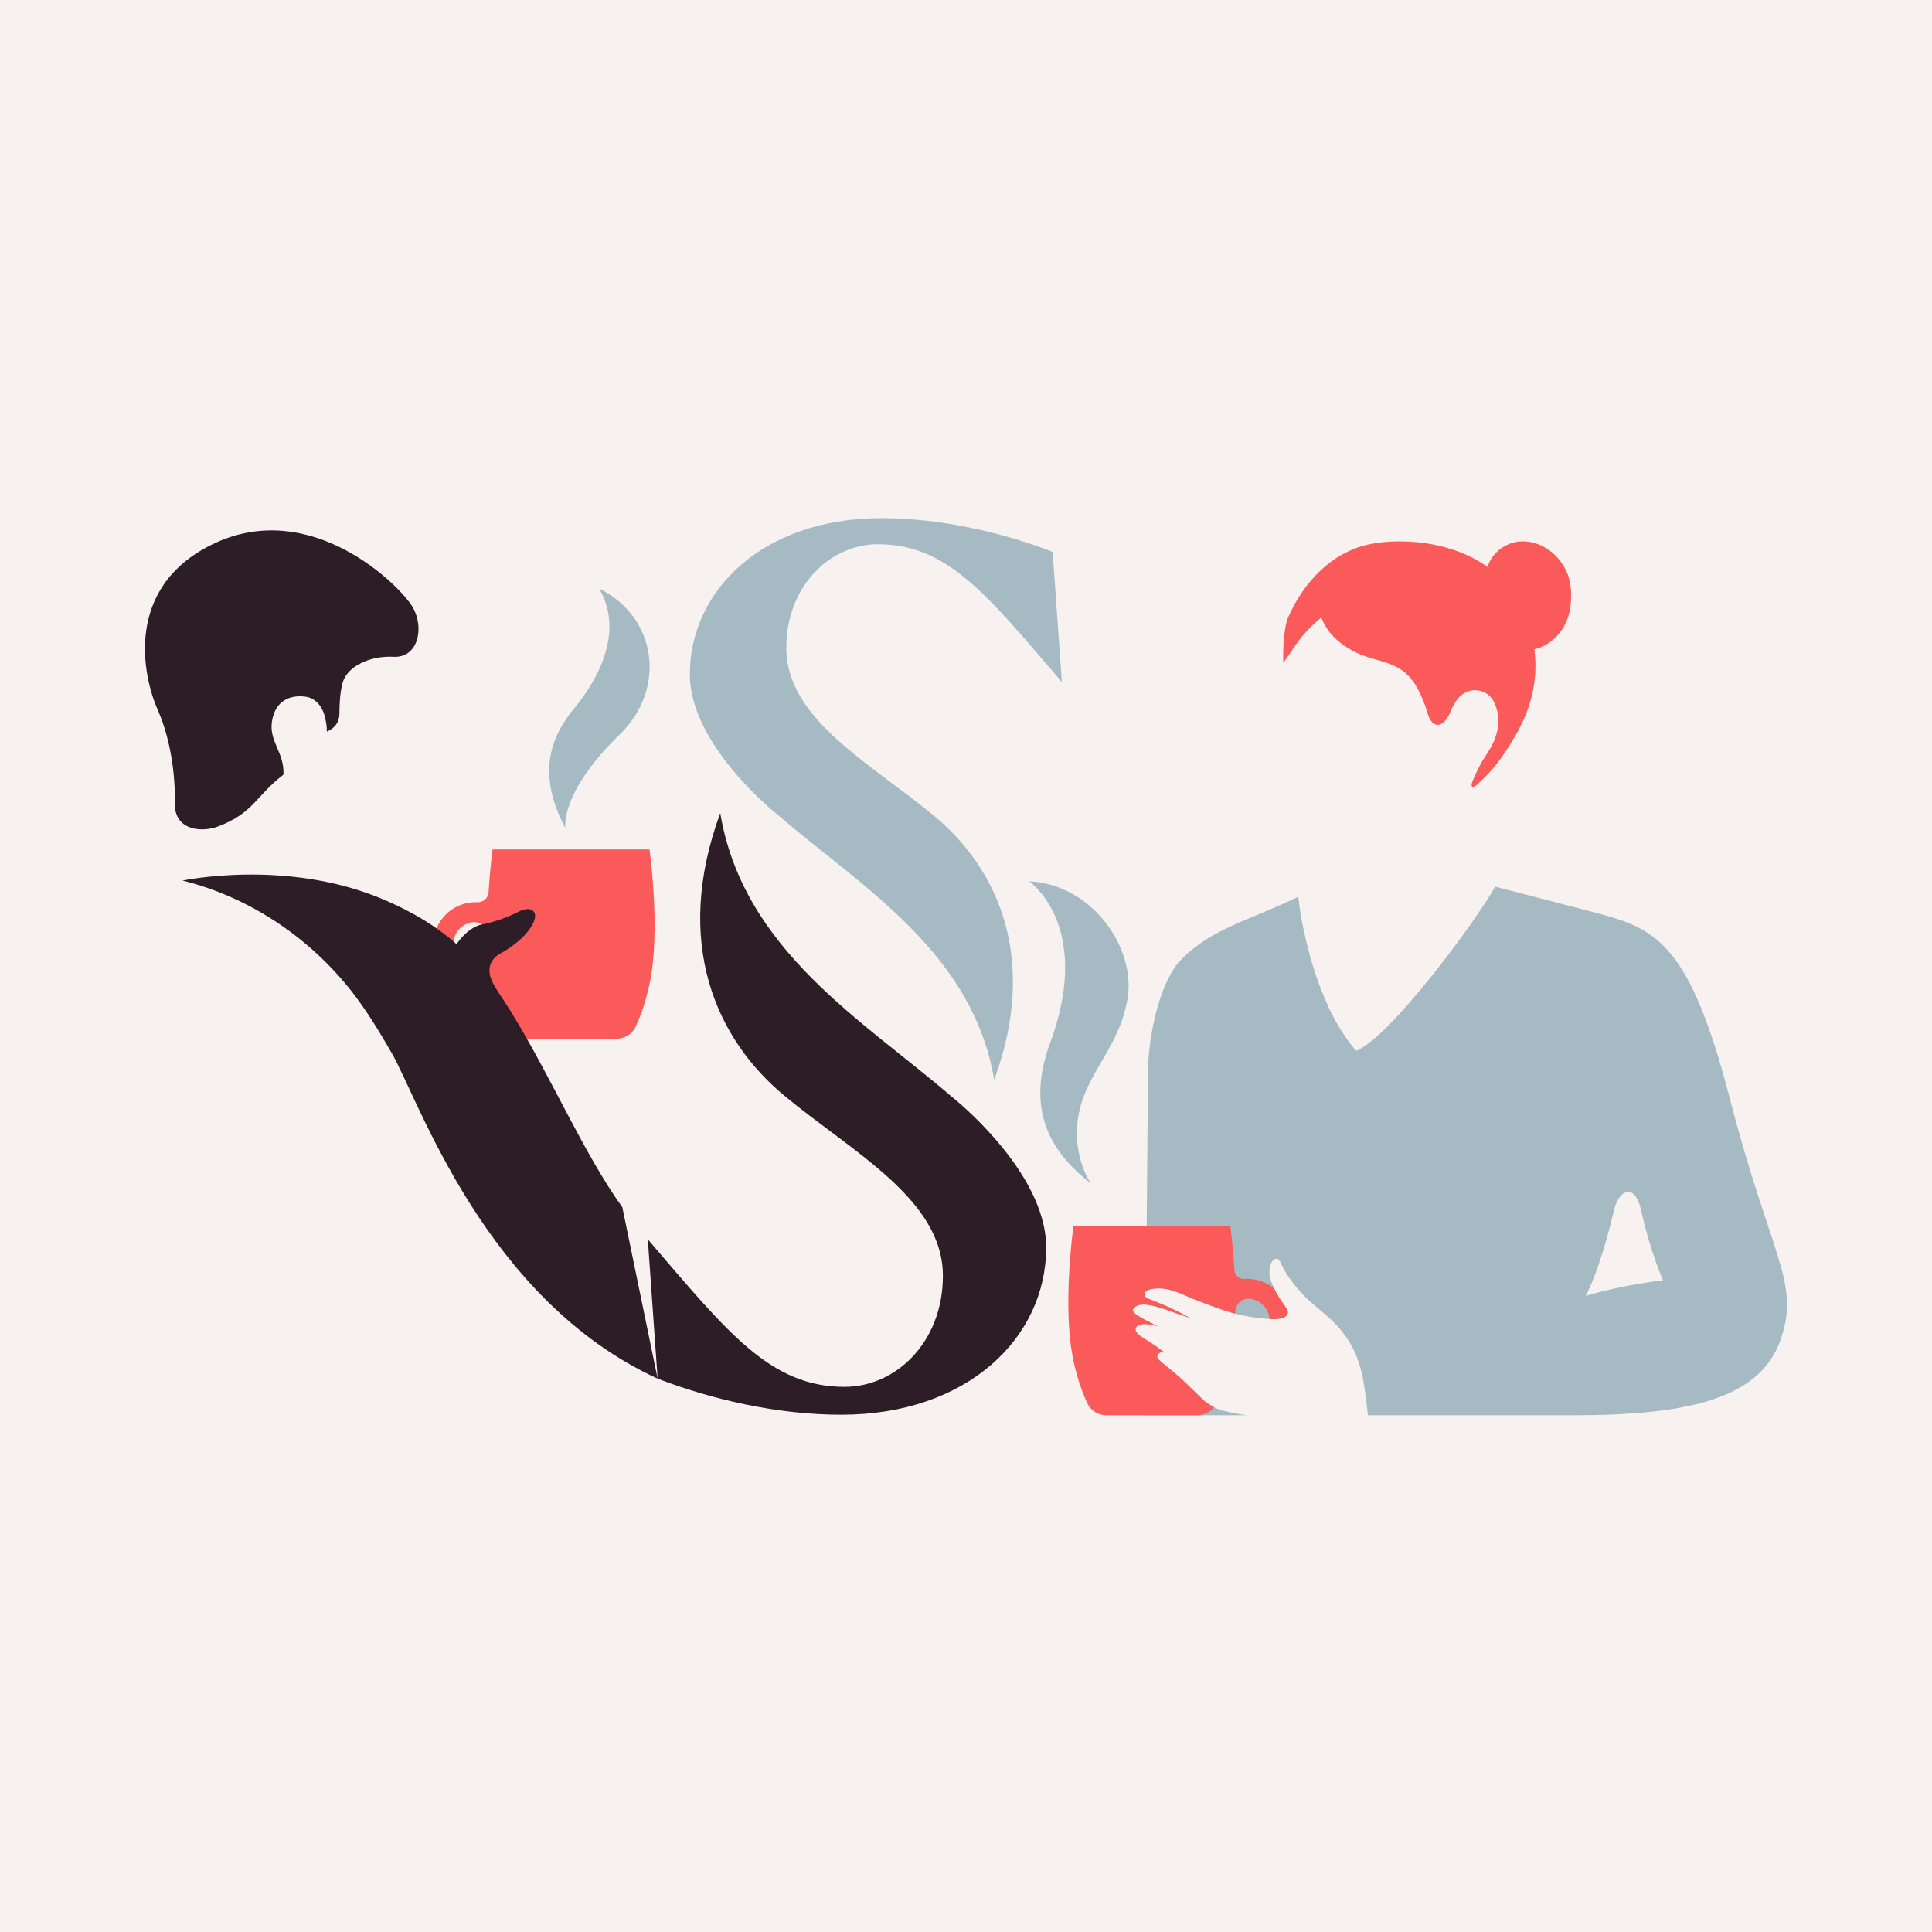 <svg xmlns="http://www.w3.org/2000/svg" width="1346" height="1346" viewBox="0 0 1346 1346" fill="none"><rect width="1346" height="1346" fill="#F7F1EF"></rect><g clip-path="url(#clip0_79_28412)"><path d="M452.508 591.803H343.192C343.192 591.803 341.444 604.381 340.405 621.523C340.149 625.621 336.699 628.784 332.602 628.603H332.316C319.783 628.151 308.636 635.698 304.177 646.83C303.213 649.21 302.565 651.771 302.279 654.452C300.366 672.001 314.074 686.854 331.261 686.854C331.849 686.854 332.451 686.839 333.024 686.809C333.144 686.809 333.265 686.794 333.385 686.794C339.019 686.613 344.095 690.077 345.632 695.5C346.505 698.649 347.439 701.541 348.358 704.192C349.88 708.53 351.416 712.191 352.772 715.128C355.167 720.325 360.379 723.639 366.103 723.639H429.581C435.32 723.639 440.517 720.325 442.912 715.128C447.16 705.939 453.155 689.641 455.114 667.904C458.262 633.017 452.508 591.803 452.508 591.803ZM316.499 661.954C316.363 661.517 316.258 661.08 316.183 660.628C315.896 659.152 315.821 657.585 316.002 655.989C316.002 655.928 316.002 655.853 316.002 655.793C316.845 648.909 322.419 643.32 329.303 642.477C329.363 642.477 329.439 642.462 329.499 642.462C331.788 642.221 333.942 642.853 335.675 644.073C338.055 645.746 339.637 648.532 339.712 651.665C339.832 657.118 340.103 662.587 340.57 667.904C340.631 668.537 340.691 669.154 340.751 669.772C338.567 671.489 335.916 672.634 333.024 672.95C332.436 673.041 331.849 673.071 331.246 673.071C327.706 673.071 324.452 671.881 321.862 669.877C319.301 667.904 317.388 665.147 316.484 661.954H316.499Z" fill="#FA5B5A"></path><path d="M728.863 869.122C728.863 931.937 674.047 985.623 586.091 985.623C540.976 985.623 495.288 974.778 458.171 960.497L451.318 863.413C506.706 927.945 536.411 966.206 588.381 966.206C624.352 966.206 656.905 934.92 656.905 888.87C656.905 835.576 594.255 802.993 546.534 763.422C498.813 723.865 468.656 656.606 501.795 566.496C517.763 662.165 601.742 711.227 663.171 764.16C663.171 764.16 728.863 815.767 728.863 869.122Z" fill="#2C1D26"></path><path d="M541.955 567.792C599.317 617.215 677.722 663.038 692.635 752.365C723.591 668.22 695.422 605.42 650.864 568.485C606.306 531.534 547.799 501.106 547.799 451.351C547.799 408.345 578.198 379.136 611.789 379.136C660.324 379.136 688.041 414.867 739.769 475.121L733.367 384.469C698.706 371.138 656.046 361 613.913 361C531.787 361 480.601 411.131 480.601 469.789C480.616 519.619 541.955 567.792 541.955 567.792Z" fill="#A5BAC3"></path><path d="M458.186 960.498C337.949 905.35 291.945 766.705 272.935 733.686C264.575 719.165 255.883 704.764 245.64 691.539C216.131 653.458 173.938 625.063 127.18 613.495C127.18 613.495 200.043 597.904 267.542 626.826C288.27 635.698 304.358 645.625 318.066 657.766C320.837 653.835 326.094 647.508 332.737 644.977C333.626 644.586 334.605 644.284 335.705 644.073C346.159 642.04 354.173 638.741 361.795 634.93C369.417 631.134 375.247 634.433 371.797 642.401C368.001 651.153 357.487 659.544 348.208 664.515C344.201 666.654 341.339 670.6 341.022 675.134C340.646 680.497 343.282 685.272 347.831 692.262C347.891 692.352 347.952 692.442 348.012 692.533C349.789 695.274 351.853 698.347 354.143 701.917C354.399 702.309 354.655 702.716 354.911 703.122C355.378 703.861 355.83 704.614 356.282 705.352C384.255 750.813 406.88 804.018 433.558 841.029L458.171 960.498H458.186Z" fill="#2C1D26"></path><path d="M354.143 701.917C351.853 698.347 349.789 695.274 348.012 692.533C350.076 695.545 352.124 698.679 354.143 701.917Z" fill="#2C1D26"></path><path d="M226.072 498.394C225.048 494.448 221.358 486.554 212.892 485.364C202.287 483.873 191.2 488.091 189.348 503.531C187.751 516.952 198.22 524.59 197.482 539.683C178.005 554.611 177.026 566.195 151.9 575.806C141.566 579.752 122.827 579.3 121.758 561.299C121.758 561.299 123.731 525.84 109.812 494.387C99.689 471.521 86.087 409.971 147.215 379.588C216.281 345.244 279.623 408.586 287.758 423.423C295.892 438.246 290.846 458.461 274.231 457.572C257.616 456.668 241.889 464.306 238.741 475.543C236.737 482.713 236.466 491.555 236.466 497.023C236.466 505.429 230.245 508.713 227.654 509.662C227.91 504.661 226.072 498.394 226.072 498.394Z" fill="#2C1D26"></path><path d="M806.726 924.24C803.744 923.11 800.821 922.568 798.351 922.492C798.351 921.603 798.351 920.7 798.366 919.796C801.063 921.242 804.015 922.733 806.726 924.24Z" fill="#A5BAC3"></path><path d="M812.948 912.656C807.028 910.562 802.207 909.266 798.441 908.965C798.456 907.293 798.472 905.606 798.487 903.904C798.999 904.326 799.677 904.717 800.52 905.034C813.806 909.99 821.549 914.147 829.216 918.274C823.537 916.452 817.888 914.403 812.948 912.656Z" fill="#A5BAC3"></path><path d="M868.848 986H797.854C797.854 986 798.02 964.007 798.261 933.278C801.213 935.146 804.859 937.375 808.7 940.358C809.287 940.809 809.89 941.231 810.492 941.653C807.706 941.804 804.919 944.621 806.862 946.744C809.875 950.043 815.493 953.523 825.45 962.847C828.644 965.845 837.938 975.305 840.273 976.962C842.156 978.303 843.979 979.447 845.801 980.411C852.474 983.997 868.848 986 868.848 986Z" fill="#A5BAC3"></path><path d="M1205.02 764.928C1176.17 653.624 1152.25 646.453 1107.82 634.885C1058.38 622.02 1041.7 617.727 1041.7 617.727C1028.04 642.1 968.539 722.63 944.844 732.105C913.632 696.434 905.122 632.399 904.489 624.762C867.839 642.401 845.154 646.499 823.312 668.07C808.414 682.802 800.174 720.099 799.812 745.888C799.662 757.17 799.285 804.485 798.878 854.164C798.758 869.408 798.637 884.864 798.532 899.566C799.21 898.993 800.792 898.255 802.554 897.969C814.394 896.026 823.658 902.111 834.609 906.239C843.602 909.613 851.526 912.837 860.594 915.217C867.538 917.024 875.145 918.365 884.409 918.907C884.951 918.937 885.494 918.967 886.036 918.998C894.637 919.419 899.428 916.286 896.249 911.571C893.959 908.182 890.45 903 889.335 900.846C888.778 899.776 888.265 898.782 887.814 897.848C884.439 890.979 883.641 887.289 885.027 881.519C885.75 878.492 887.994 876.88 889.486 876.895C891.233 876.895 892.242 879.998 894.411 884.156C898.238 891.522 906.568 901.373 913.12 907.127C916.856 910.411 924.569 916.633 928.109 920.097C948.459 939.966 949.981 959.383 953.024 986H1095.46C1176.91 986 1225.9 974.25 1240.32 933.895C1254.73 893.555 1233.82 876.247 1205.02 764.928ZM1104.71 902.895C1104.71 902.895 1114.19 886.536 1124.43 843.243C1128.02 828.059 1139.15 823.962 1143.41 843.469C1143.47 843.74 1143.53 844.011 1143.59 844.298C1149.78 871.864 1158.57 891.989 1158.57 891.989C1158.57 891.989 1131.57 894.806 1104.71 902.895Z" fill="#A5BAC3"></path><path d="M896.249 911.571C893.959 908.182 890.45 903 889.335 900.846C888.778 899.776 888.265 898.782 887.814 897.848C882.24 893.164 874.949 890.527 867.252 890.994C867.161 891.009 867.056 891.009 866.966 891.025C863.38 891.281 860.232 888.66 860.021 885.074C858.997 867.33 857.159 854.164 857.159 854.164H747.843C747.843 854.164 742.089 895.378 745.237 930.265C747.195 952.017 753.191 968.3 757.439 977.489C759.834 982.686 765.046 986 770.77 986H834.263C838.827 986 843.06 983.906 845.801 980.411C843.979 979.447 842.156 978.303 840.273 976.962C837.938 975.305 828.644 965.845 825.45 962.847C815.493 953.523 809.875 950.043 806.862 946.744C804.919 944.621 807.706 941.804 810.492 941.653C809.89 941.231 809.287 940.809 808.7 940.358C804.859 937.375 801.213 935.146 798.261 933.278C792.974 929.919 789.87 927.704 791.783 924.42C792.537 923.11 795.037 922.372 798.351 922.492C800.822 922.568 803.744 923.11 806.727 924.24C804.015 922.733 801.063 921.242 798.366 919.796C792.687 916.753 788.168 913.981 789.524 911.993C791.196 909.523 794.148 908.604 798.442 908.965C802.207 909.266 807.028 910.562 812.948 912.656C817.889 914.403 823.537 916.452 829.216 918.274C821.549 914.147 813.806 909.99 800.52 905.034C799.677 904.717 798.999 904.326 798.487 903.904C796.995 902.654 796.965 901.057 798.396 899.671C798.442 899.626 798.487 899.596 798.532 899.566C799.21 898.993 800.791 898.255 802.554 897.969C814.394 896.026 823.658 902.111 834.609 906.239C843.602 909.613 851.525 912.837 860.594 915.217C860.609 914.825 860.609 914.418 860.624 914.027C860.744 908.589 865.429 904.235 870.837 904.823C870.897 904.823 870.972 904.838 871.033 904.853C877.917 905.681 883.49 911.285 884.334 918.154C884.364 918.41 884.394 918.651 884.409 918.907C884.951 918.937 885.494 918.967 886.036 918.997C894.637 919.419 899.427 916.286 896.249 911.571Z" fill="#FA5B5A"></path><path d="M760.014 824.549C736.47 806.127 712.7 777.476 731.665 726.441C751.564 672.905 740.778 633.845 717.219 614.007C760.692 616.251 791.332 660.026 785.592 695.365C779.838 730.704 756.023 747.469 751.127 778.425C746.744 805.946 760.014 824.549 760.014 824.549Z" fill="#A5BAC3"></path><path d="M356.282 705.352C355.83 704.614 355.378 703.86 354.911 703.122C355.423 703.936 355.875 704.674 356.282 705.352Z" fill="#2C1D26"></path><path d="M393.926 577.041C374.509 540.361 382.432 514.738 400.147 493.348C417.861 471.958 434.507 439.074 417.44 410.122C457.373 429.373 464.709 479.7 431.946 511.484C389.361 552.789 393.926 577.041 393.926 577.041Z" fill="#A5BAC3"></path><path d="M1094.23 421.616C1093.7 427.053 1091.32 437.583 1082.18 445.446C1078.4 448.715 1073.83 451.185 1068.97 452.315C1069.01 452.571 1069.04 452.842 1069.07 453.098C1071.89 476.221 1065.31 495.818 1056.24 511.68C1044.67 531.895 1036.94 539.277 1029.15 546.567C1026.04 549.475 1024.15 548.465 1025.93 544.127L1025.98 543.992C1032.69 528.521 1034.77 527.572 1038.77 520.447C1044.31 510.551 1045.91 499.193 1040.74 488.874C1039.38 486.148 1037.2 483.888 1034.49 482.532C1026.83 478.736 1019.54 481.764 1015.3 487.217C1013.52 489.507 1012.03 492.128 1010.96 494.809C1005.23 509.059 997.732 506.724 994.9 497.927C994.885 497.852 990.2 480.243 981.584 471.144C970.633 459.606 956.518 461.067 942.539 453.475C935.58 449.694 925.005 442.584 920.607 430.187C912.141 436.875 905.935 444.271 900.678 452.24C896.716 458.25 894.065 461.715 894.065 461.715C893.583 450.462 894.969 435.82 897.198 430.654C906.673 408.616 923.665 389.048 946.335 381.245C965.24 374.738 1006.68 373.849 1036.39 394.983C1039.05 385.704 1048 378.519 1057.72 377.359C1068.62 376.033 1079.74 381.577 1086.52 390.223C1093.31 398.87 1095.52 408.073 1094.23 421.616Z" fill="#FA5B5A"></path></g><defs><clipPath id="clip0_79_28412"><rect width="1144" height="625" fill="white" transform="translate(101 361)"></rect></clipPath></defs></svg>